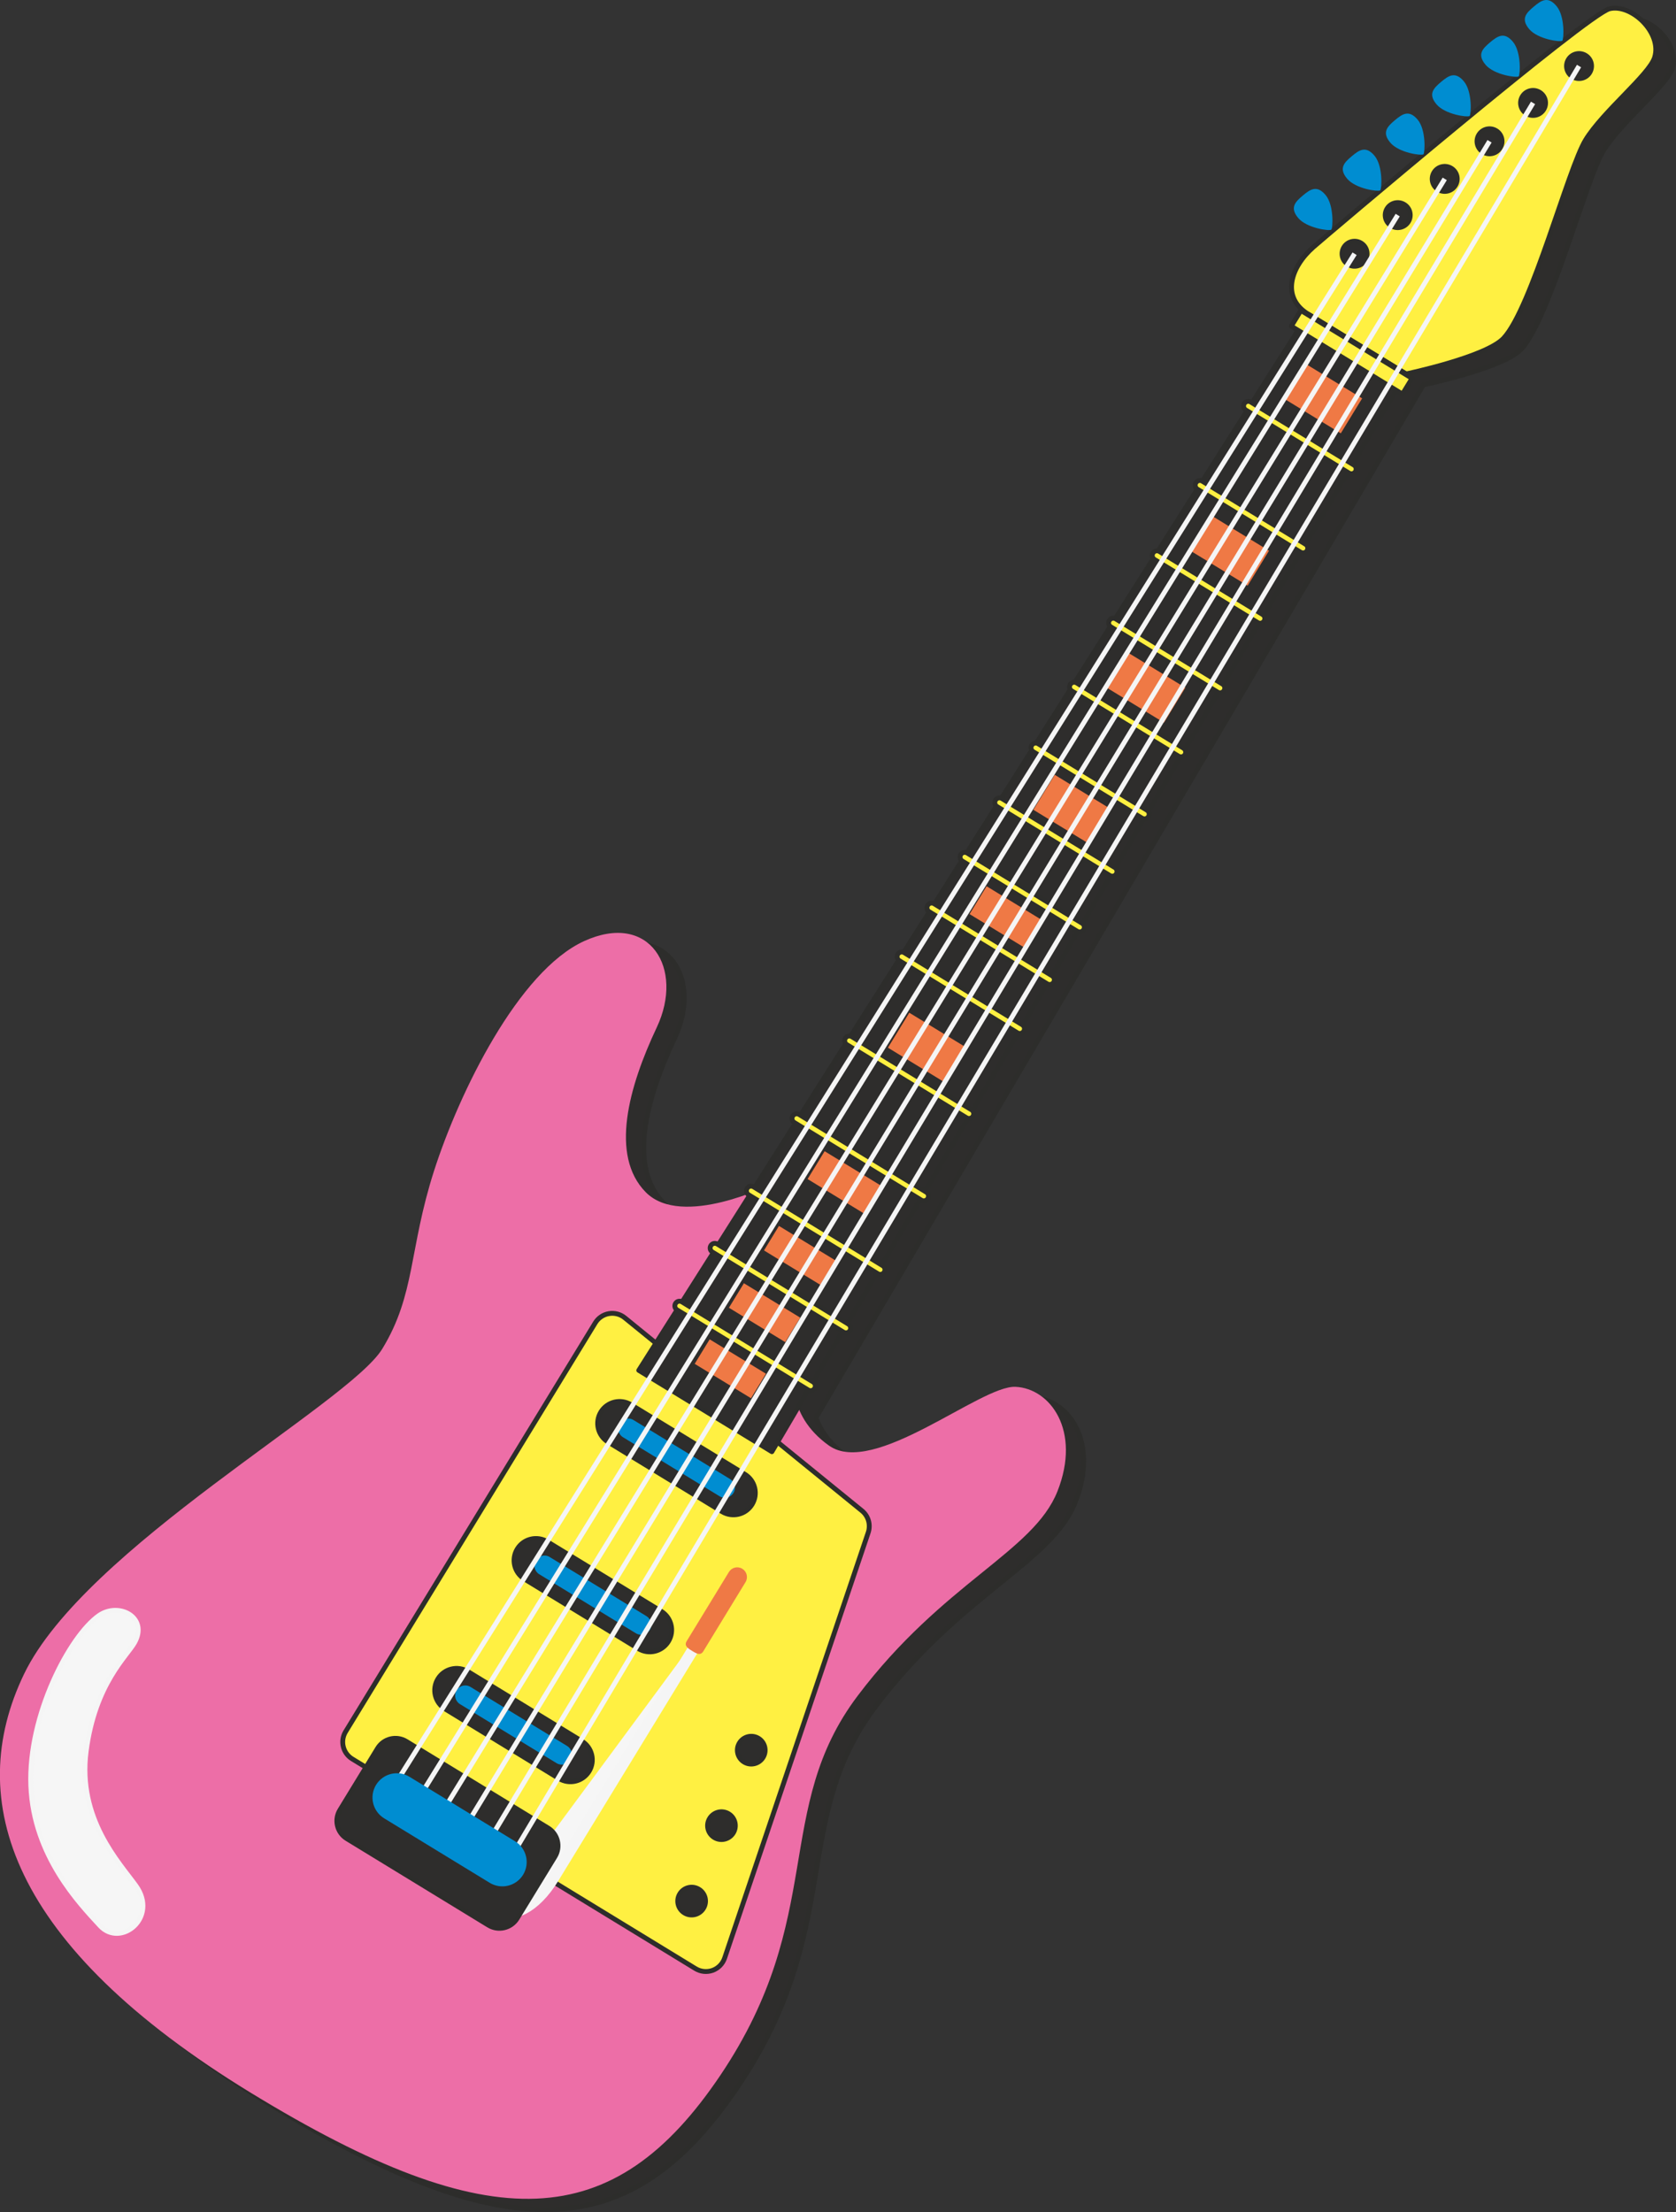 <?xml version="1.0" encoding="UTF-8"?> <!-- Generator: Adobe Illustrator 26.0.2, SVG Export Plug-In . SVG Version: 6.00 Build 0) --> <svg xmlns="http://www.w3.org/2000/svg" xmlns:xlink="http://www.w3.org/1999/xlink" id="Слой_1" x="0px" y="0px" viewBox="0 0 345.98 456.58" style="enable-background:new 0 0 345.98 456.58;" xml:space="preserve"><rect x="0" y="0" width="345.98" height="456.58" fill="#333333" stroke="none"/> <style type="text/css"> .st0{fill:#2E2D2C;stroke:#2D2D2B;stroke-linejoin:round;stroke-miterlimit:10;} .st1{fill:#ED6EA7;} .st2{fill:#FFF042;stroke:#2D2D2B;stroke-linejoin:round;stroke-miterlimit:10;} .st3{fill:#2E2D2C;stroke:#2D2D2B;stroke-miterlimit:10;} .st4{fill:#008DD1;} .st5{fill:#EF7945;} .st6{fill:#F6F6F6;stroke:#F5F5F5;stroke-width:2.315;stroke-miterlimit:10;} .st7{fill:#F6F6F6;stroke:#F5F5F5;stroke-miterlimit:10;} .st8{fill:#F6F6F6;stroke:#F5F5F5;stroke-linejoin:round;stroke-miterlimit:10;} </style> <g> <path class="st0" d="M180.74,352.24c17.65-23.39,36.28-29.68,41.23-42.19c4.95-12.51-1.47-21.26-8.68-21.57 c-7.21-0.31-29.25,18.72-38.5,12.12c-3.56-2.54-5.41-5.41-6.35-7.97L293.87,79.39l0.06,0.04c0,0,16.47-3.46,20.13-7.37 c5.81-6.2,13.34-35.05,16.93-40.93c3.59-5.88,13.13-13.46,14.24-17.01c1.59-5.08-4.77-11.16-9.3-10.06 c-4.54,1.1-58.73,47.07-61.16,49.21c-4.73,4.17-6.68,10.38-1.04,13.82L158.77,248.42c-5.88,2.24-16.54,5.22-21.79-0.11 c-7.47-7.59-3.49-21.8,2.27-34c5.77-12.19-1.47-24.01-15-17.82c-13.53,6.19-25.74,31.13-30.96,47.38 c-5.22,16.25-3.82,25.51-10.7,36.78c-6.88,11.26-61.44,41.14-73.95,67.12c-12.51,25.98-3.04,55.97,46.83,86.43 c49.87,30.46,74.98,28.99,96.94-3.66C174.37,397.9,163.1,375.63,180.74,352.24z"></path> <path class="st1" d="M159.21,244.42c0,0-18.44,9.24-25.91,1.65c-7.47-7.59-3.49-21.8,2.27-34s-1.47-24.01-15-17.82 c-13.53,6.19-25.74,31.13-30.96,47.38c-5.22,16.25-3.82,25.51-10.7,36.78c-6.88,11.26-61.44,41.14-73.95,67.12 c-12.51,25.98-3.04,55.97,46.83,86.43c49.87,30.46,74.98,28.99,96.94-3.66c21.96-32.65,10.68-54.92,28.33-78.3 c17.65-23.39,36.28-29.68,41.23-42.19c4.95-12.51-1.47-21.26-8.68-21.57c-7.21-0.31-29.25,18.72-38.5,12.12 c-9.25-6.6-7.01-15.4-7.01-15.4L159.21,244.42z"></path> <g> <g> <path class="st2" d="M143.57,406.32l-70.86-43.28c-1.93-1.18-2.54-3.7-1.36-5.63l51.54-84.38c0.62-1.01,1.64-1.7,2.8-1.9 c1.17-0.2,2.36,0.11,3.28,0.86l48.96,39.83c1.33,1.08,1.84,2.87,1.3,4.49l-29.64,87.83c-0.4,1.18-1.31,2.11-2.48,2.54 C145.93,407.1,144.63,406.97,143.57,406.32z"></path> </g> </g> <g> <g> <path class="st3" d="M145.22,393.88c-0.83,1.35-2.59,1.78-3.94,0.95c-1.35-0.83-1.78-2.59-0.95-3.94 c0.83-1.35,2.59-1.78,3.94-0.95C145.62,390.76,146.05,392.53,145.22,393.88z"></path> <path class="st3" d="M151.38,378.31c-0.83,1.35-2.59,1.78-3.94,0.95c-1.35-0.83-1.78-2.59-0.95-3.94 c0.83-1.35,2.59-1.78,3.94-0.95C151.77,375.19,152.2,376.95,151.38,378.31z"></path> <path class="st3" d="M157.53,362.73c-0.83,1.35-2.59,1.78-3.94,0.95c-1.35-0.83-1.78-2.59-0.95-3.94 c0.83-1.35,2.59-1.78,3.94-0.95C157.93,359.61,158.35,361.38,157.53,362.73z"></path> </g> </g> <path class="st2" d="M270.06,64.84l20.2,12.34c0,0,16.47-3.46,20.13-7.37c5.81-6.2,13.34-35.05,16.93-40.93 c3.59-5.88,13.13-13.46,14.24-17.01c1.59-5.08-4.77-11.16-9.3-10.06c-4.54,1.1-58.73,47.07-61.16,49.21 C266.37,55.2,264.43,61.4,270.06,64.84z"></path> <g> <g> <path class="st3" d="M281.83,53.72c-0.74,1.22-2.33,1.6-3.55,0.86c-1.22-0.74-1.6-2.33-0.86-3.55c0.74-1.22,2.33-1.6,3.55-0.86 C282.19,50.91,282.58,52.5,281.83,53.72z"></path> <path class="st3" d="M290.74,45.75c-0.74,1.22-2.33,1.6-3.55,0.86c-1.22-0.74-1.6-2.33-0.86-3.55c0.74-1.22,2.33-1.6,3.55-0.86 C291.1,42.94,291.48,44.53,290.74,45.75z"></path> <path class="st3" d="M300.44,38.27c-0.74,1.22-2.33,1.6-3.55,0.86c-1.22-0.74-1.6-2.33-0.86-3.55c0.74-1.22,2.33-1.6,3.55-0.86 C300.8,35.46,301.19,37.05,300.44,38.27z"></path> <path class="st3" d="M309.69,30.51c-0.74,1.22-2.33,1.6-3.55,0.86c-1.22-0.74-1.6-2.33-0.86-3.55c0.74-1.22,2.33-1.6,3.55-0.86 C310.05,27.7,310.44,29.29,309.69,30.51z"></path> <path class="st3" d="M318.68,22.59c-0.74,1.22-2.33,1.6-3.55,0.86c-1.22-0.74-1.6-2.33-0.86-3.55c0.74-1.22,2.33-1.6,3.55-0.86 C319.04,19.78,319.42,21.37,318.68,22.59z"></path> <path class="st3" d="M328.17,14.98c-0.74,1.22-2.33,1.6-3.55,0.86c-1.22-0.74-1.6-2.33-0.86-3.55s2.33-1.6,3.55-0.86 C328.53,12.17,328.91,13.76,328.17,14.98z"></path> </g> </g> <g> <path class="st4" d="M273.64,40.25c1.78,2.12,1.5,6.89,1.19,7.15c-0.38,0.32-5.06-0.29-6.84-2.41c-1.78-2.12-0.62-3.31,0.94-4.62 C270.49,39.06,271.86,38.13,273.64,40.25z"></path> <path class="st4" d="M283.74,32.14c1.78,2.12,1.5,6.89,1.19,7.15c-0.38,0.32-5.06-0.29-6.84-2.41c-1.78-2.12-0.62-3.31,0.94-4.62 C280.58,30.95,281.96,30.02,283.74,32.14z"></path> <path class="st4" d="M292.65,24.7c1.78,2.12,1.5,6.89,1.19,7.15c-0.38,0.32-5.06-0.29-6.84-2.41c-1.78-2.12-0.62-3.31,0.94-4.62 C289.49,23.51,290.87,22.58,292.65,24.7z"></path> <path class="st4" d="M302.19,16.79c1.78,2.12,1.5,6.89,1.19,7.15c-0.38,0.32-5.06-0.29-6.84-2.41c-1.78-2.12-0.62-3.31,0.94-4.62 C299.03,15.6,300.41,14.67,302.19,16.79z"></path> <path class="st4" d="M312.31,8.62c1.78,2.12,1.5,6.89,1.19,7.15c-0.38,0.32-5.06-0.29-6.84-2.41c-1.78-2.12-0.62-3.31,0.94-4.62 C309.16,7.43,310.54,6.5,312.31,8.62z"></path> <path class="st4" d="M321.32,1.26c1.78,2.12,1.5,6.89,1.19,7.15c-0.38,0.32-5.06-0.29-6.84-2.41c-1.78-2.12-0.62-3.31,0.94-4.62 C318.17,0.07,319.54-0.87,321.32,1.26z"></path> </g> <polygon class="st0" points="159.34,299.63 131.86,282.84 270.06,64.84 290.19,77.14 "></polygon> <rect x="277.23" y="59.17" transform="matrix(0.521 -0.853 0.853 0.521 71.658 272.973)" class="st2" width="3.8" height="26.9"></rect> <path class="st2" d="M279.81,97.32c-0.28,0.46-0.87,0.6-1.33,0.32l-21.3-13.01c-0.46-0.28-0.6-0.87-0.32-1.33l0,0 c0.28-0.46,0.87-0.6,1.33-0.32l21.3,13.01C279.94,96.26,280.08,96.86,279.81,97.32L279.81,97.32z"></path> <path class="st2" d="M269.82,113.66c-0.28,0.46-0.87,0.6-1.33,0.32l-21.3-13.01c-0.46-0.28-0.6-0.87-0.32-1.33l0,0 c0.28-0.46,0.87-0.6,1.33-0.32l21.3,13.01C269.96,112.61,270.1,113.2,269.82,113.66L269.82,113.66z"></path> <path class="st2" d="M260.96,128.17c-0.28,0.46-0.87,0.6-1.33,0.32l-21.3-13.01c-0.46-0.28-0.6-0.87-0.32-1.33l0,0 c0.28-0.46,0.87-0.6,1.33-0.32l21.3,13.01C261.1,127.11,261.24,127.71,260.96,128.17L260.96,128.17z"></path> <path class="st2" d="M252.69,142.53c-0.28,0.46-0.87,0.6-1.33,0.32l-22.04-13.46c-0.46-0.28-0.6-0.87-0.32-1.33l0,0 c0.28-0.46,0.87-0.6,1.33-0.32l22.04,13.46C252.83,141.48,252.97,142.07,252.69,142.53L252.69,142.53z"></path> <path class="st2" d="M244.62,155.75c-0.28,0.46-0.87,0.6-1.33,0.32l-22.04-13.46c-0.46-0.28-0.6-0.87-0.32-1.33l0,0 c0.28-0.46,0.87-0.6,1.33-0.32l22.04,13.46C244.75,154.7,244.9,155.3,244.62,155.75L244.62,155.75z"></path> <path class="st2" d="M237.08,168.55c-0.28,0.46-0.87,0.6-1.33,0.32l-22.45-13.71c-0.46-0.28-0.6-0.87-0.32-1.33l0,0 c0.28-0.46,0.87-0.6,1.33-0.32l22.45,13.71C237.22,167.5,237.36,168.09,237.08,168.55L237.08,168.55z"></path> <path class="st2" d="M230.44,180.38c-0.28,0.46-0.87,0.6-1.33,0.32l-23.29-14.23c-0.46-0.28-0.6-0.87-0.32-1.33l0,0 c0.28-0.46,0.87-0.6,1.33-0.32l23.29,14.23C230.57,179.32,230.72,179.92,230.44,180.38L230.44,180.38z"></path> <path class="st2" d="M223.7,191.89c-0.28,0.46-0.87,0.6-1.33,0.32l-23.72-14.49c-0.46-0.28-0.6-0.87-0.32-1.33l0,0 c0.28-0.46,0.87-0.6,1.33-0.32l23.72,14.49C223.83,190.84,223.98,191.44,223.7,191.89L223.7,191.89z"></path> <path class="st2" d="M217.51,202.74c-0.28,0.46-0.87,0.6-1.33,0.32l-24.36-14.88c-0.46-0.28-0.6-0.87-0.32-1.33l0,0 c0.28-0.46,0.87-0.6,1.33-0.32l24.36,14.88C217.65,201.69,217.79,202.28,217.51,202.74L217.51,202.74z"></path> <path class="st2" d="M211.34,212.84c-0.28,0.46-0.87,0.6-1.33,0.32l-24.36-14.88c-0.46-0.28-0.6-0.87-0.32-1.33l0,0 c0.28-0.46,0.87-0.6,1.33-0.32l24.36,14.88C211.48,211.79,211.62,212.38,211.34,212.84L211.34,212.84z"></path> <path class="st2" d="M200.86,230.39c-0.28,0.46-0.87,0.6-1.33,0.32l-24.7-15.09c-0.46-0.28-0.6-0.87-0.32-1.33l0,0 c0.28-0.46,0.87-0.6,1.33-0.32l24.7,15.09C200.99,229.33,201.14,229.93,200.86,230.39L200.86,230.39z"></path> <path class="st2" d="M191.53,247.39c-0.28,0.46-0.87,0.6-1.33,0.32l-26.24-16.03c-0.46-0.28-0.6-0.87-0.32-1.33l0,0 c0.28-0.46,0.87-0.6,1.33-0.32l26.24,16.03C191.67,246.33,191.81,246.93,191.53,247.39L191.53,247.39z"></path> <path class="st2" d="M182.54,262.57c-0.28,0.46-0.87,0.6-1.33,0.32l-26.66-16.28c-0.46-0.28-0.6-0.87-0.32-1.33l0,0 c0.28-0.46,0.87-0.6,1.33-0.32l26.66,16.28C182.68,261.52,182.82,262.11,182.54,262.57L182.54,262.57z"></path> <path class="st2" d="M175.46,274.63c-0.28,0.46-0.87,0.6-1.33,0.32l-27.07-16.53c-0.46-0.28-0.6-0.87-0.32-1.33l0,0 c0.28-0.46,0.87-0.6,1.33-0.32l27.07,16.53C175.59,273.58,175.74,274.18,175.46,274.63L175.46,274.63z"></path> <path class="st2" d="M168.17,286.57c-0.28,0.46-0.87,0.6-1.33,0.32l-27.07-16.53c-0.46-0.28-0.6-0.87-0.32-1.33l0,0 c0.28-0.46,0.87-0.6,1.33-0.32l27.07,16.53C168.3,285.52,168.45,286.11,168.17,286.57L168.17,286.57z"></path> <g> <g> <rect x="269.05" y="75.38" transform="matrix(0.521 -0.853 0.853 0.521 60.682 272.565)" class="st5" width="8.46" height="13.63"></rect> <rect x="249.83" y="106.84" transform="matrix(0.521 -0.853 0.853 0.521 24.632 271.227)" class="st5" width="8.46" height="13.63"></rect> <rect x="232.56" y="135.12" transform="matrix(0.521 -0.853 0.853 0.521 -7.769 270.027)" class="st5" width="8.46" height="13.63"></rect> <rect x="217.23" y="160.22" transform="matrix(0.521 -0.853 0.853 0.521 -36.525 268.96)" class="st5" width="8.46" height="13.63"></rect> <rect x="187.22" y="209.36" transform="matrix(0.521 -0.853 0.853 0.521 -92.826 266.866)" class="st5" width="8.46" height="13.63"></rect> <rect x="204.48" y="182.5" transform="matrix(0.521 -0.853 0.853 0.521 -62.056 268.008)" class="st5" width="6.74" height="13.63"></rect> <rect x="171.06" y="237.22" transform="matrix(0.521 -0.853 0.853 0.521 -124.757 265.68)" class="st5" width="6.74" height="13.63"></rect> <rect x="162.25" y="252.3" transform="matrix(0.521 -0.853 0.853 0.521 -142.033 265.039)" class="st5" width="5.93" height="13.63"></rect> <rect x="155.02" y="264.15" transform="matrix(0.521 -0.853 0.853 0.521 -155.609 264.53)" class="st5" width="5.93" height="13.63"></rect> </g> </g> <rect x="147.95" y="275.73" transform="matrix(0.521 -0.853 0.853 0.521 -168.873 264.042)" class="st5" width="5.93" height="13.63"></rect> <path class="st0" d="M155.26,310.5c-1.3,2.13-4.08,2.8-6.21,1.5l-23.51-14.36c-2.13-1.3-2.8-4.08-1.5-6.21l0,0 c1.3-2.13,4.08-2.8,6.21-1.5l23.51,14.36C155.89,305.59,156.56,308.37,155.26,310.5L155.26,310.5z"></path> <path class="st4" d="M151.41,308.14c-0.6,0.98-1.88,1.29-2.86,0.69l-19.95-12.19c-0.98-0.6-1.29-1.88-0.69-2.86l0,0 c0.6-0.98,1.88-1.29,2.86-0.69l19.95,12.19C151.7,305.88,152.01,307.16,151.41,308.14L151.41,308.14z"></path> <path class="st0" d="M137.99,338.78c-1.3,2.13-4.08,2.8-6.21,1.5l-23.5-14.36c-2.13-1.3-2.8-4.08-1.5-6.21l0,0 c1.3-2.13,4.08-2.8,6.21-1.5l23.51,14.36C138.62,333.87,139.29,336.65,137.99,338.78L137.99,338.78z"></path> <path class="st4" d="M134.13,336.42c-0.6,0.98-1.88,1.29-2.86,0.69l-19.96-12.19c-0.98-0.6-1.29-1.88-0.69-2.86l0,0 c0.6-0.98,1.88-1.29,2.86-0.69l19.95,12.19C134.42,334.16,134.73,335.44,134.13,336.42L134.13,336.42z"></path> <path class="st0" d="M121.61,365.59c-1.3,2.13-4.08,2.8-6.21,1.5L91.9,352.73c-2.13-1.3-2.8-4.08-1.5-6.21l0,0 c1.3-2.13,4.08-2.8,6.21-1.5l23.51,14.36C122.24,360.68,122.91,363.46,121.61,365.59L121.61,365.59z"></path> <path class="st4" d="M117.76,363.23c-0.6,0.98-1.88,1.29-2.86,0.69l-19.95-12.19c-0.98-0.6-1.29-1.88-0.69-2.86l0,0 c0.6-0.98,1.88-1.29,2.86-0.69l19.95,12.19C118.05,360.97,118.36,362.25,117.76,363.23L117.76,363.23z"></path> <path class="st6" d="M148.06,332.28c0,0-29.89,48.94-33.78,55.3c-3.89,6.37-8.7,8.47-11.89,6.52"></path> <path class="st7" d="M20.42,333.45c-6.05,4.23-14.63,20.65-14.06,35.12c0.57,14.47,10.04,24.29,14.29,28.9 c4.24,4.61,12.12-1.68,7.4-8.26c-3.44-4.8-12.09-13.78-10.26-27.78c1.83-14.01,8.48-19.64,10.02-22.46 C30.63,333.8,24.53,330.58,20.42,333.45z"></path> <path class="st0" d="M106.77,395.94c-1.24,2.03-3.89,2.67-5.92,1.43L71.6,379.5c-2.03-1.24-2.67-3.89-1.43-5.92l7.78-12.73 c1.24-2.03,3.89-2.67,5.92-1.43l29.26,17.87c2.03,1.24,2.67,3.89,1.43,5.92L106.77,395.94z"></path> <g> <g> <line class="st8" x1="279.63" y1="52.37" x2="81.99" y2="367.57"></line> <line class="st8" x1="288.53" y1="44.4" x2="86.82" y2="370.52"></line> <line class="st8" x1="298.24" y1="36.92" x2="91.64" y2="373.46"></line> <line class="st8" x1="307.49" y1="29.16" x2="96.46" y2="376.41"></line> <line class="st8" x1="316.47" y1="21.24" x2="101.29" y2="379.35"></line> <line class="st8" x1="325.96" y1="13.63" x2="106.11" y2="382.3"></line> </g> </g> <path class="st4" d="M107.99,386.94c-1.45,2.37-4.54,3.11-6.9,1.67l-21.79-13.31c-2.37-1.45-3.11-4.54-1.67-6.9l0,0 c1.45-2.37,4.54-3.11,6.9-1.67l21.79,13.31C108.69,381.48,109.43,384.57,107.99,386.94L107.99,386.94z"></path> <path class="st5" d="M145.19,340.82c-0.58,0.95-1.37,0.51-2.31-0.07l0,0c-0.95-0.58-1.69-1.08-1.12-2.03l8.71-14.26 c0.58-0.95,1.81-1.25,2.76-0.67l0,0c0.95,0.58,1.25,1.81,0.67,2.76L145.19,340.82z"></path> </g> </svg> 